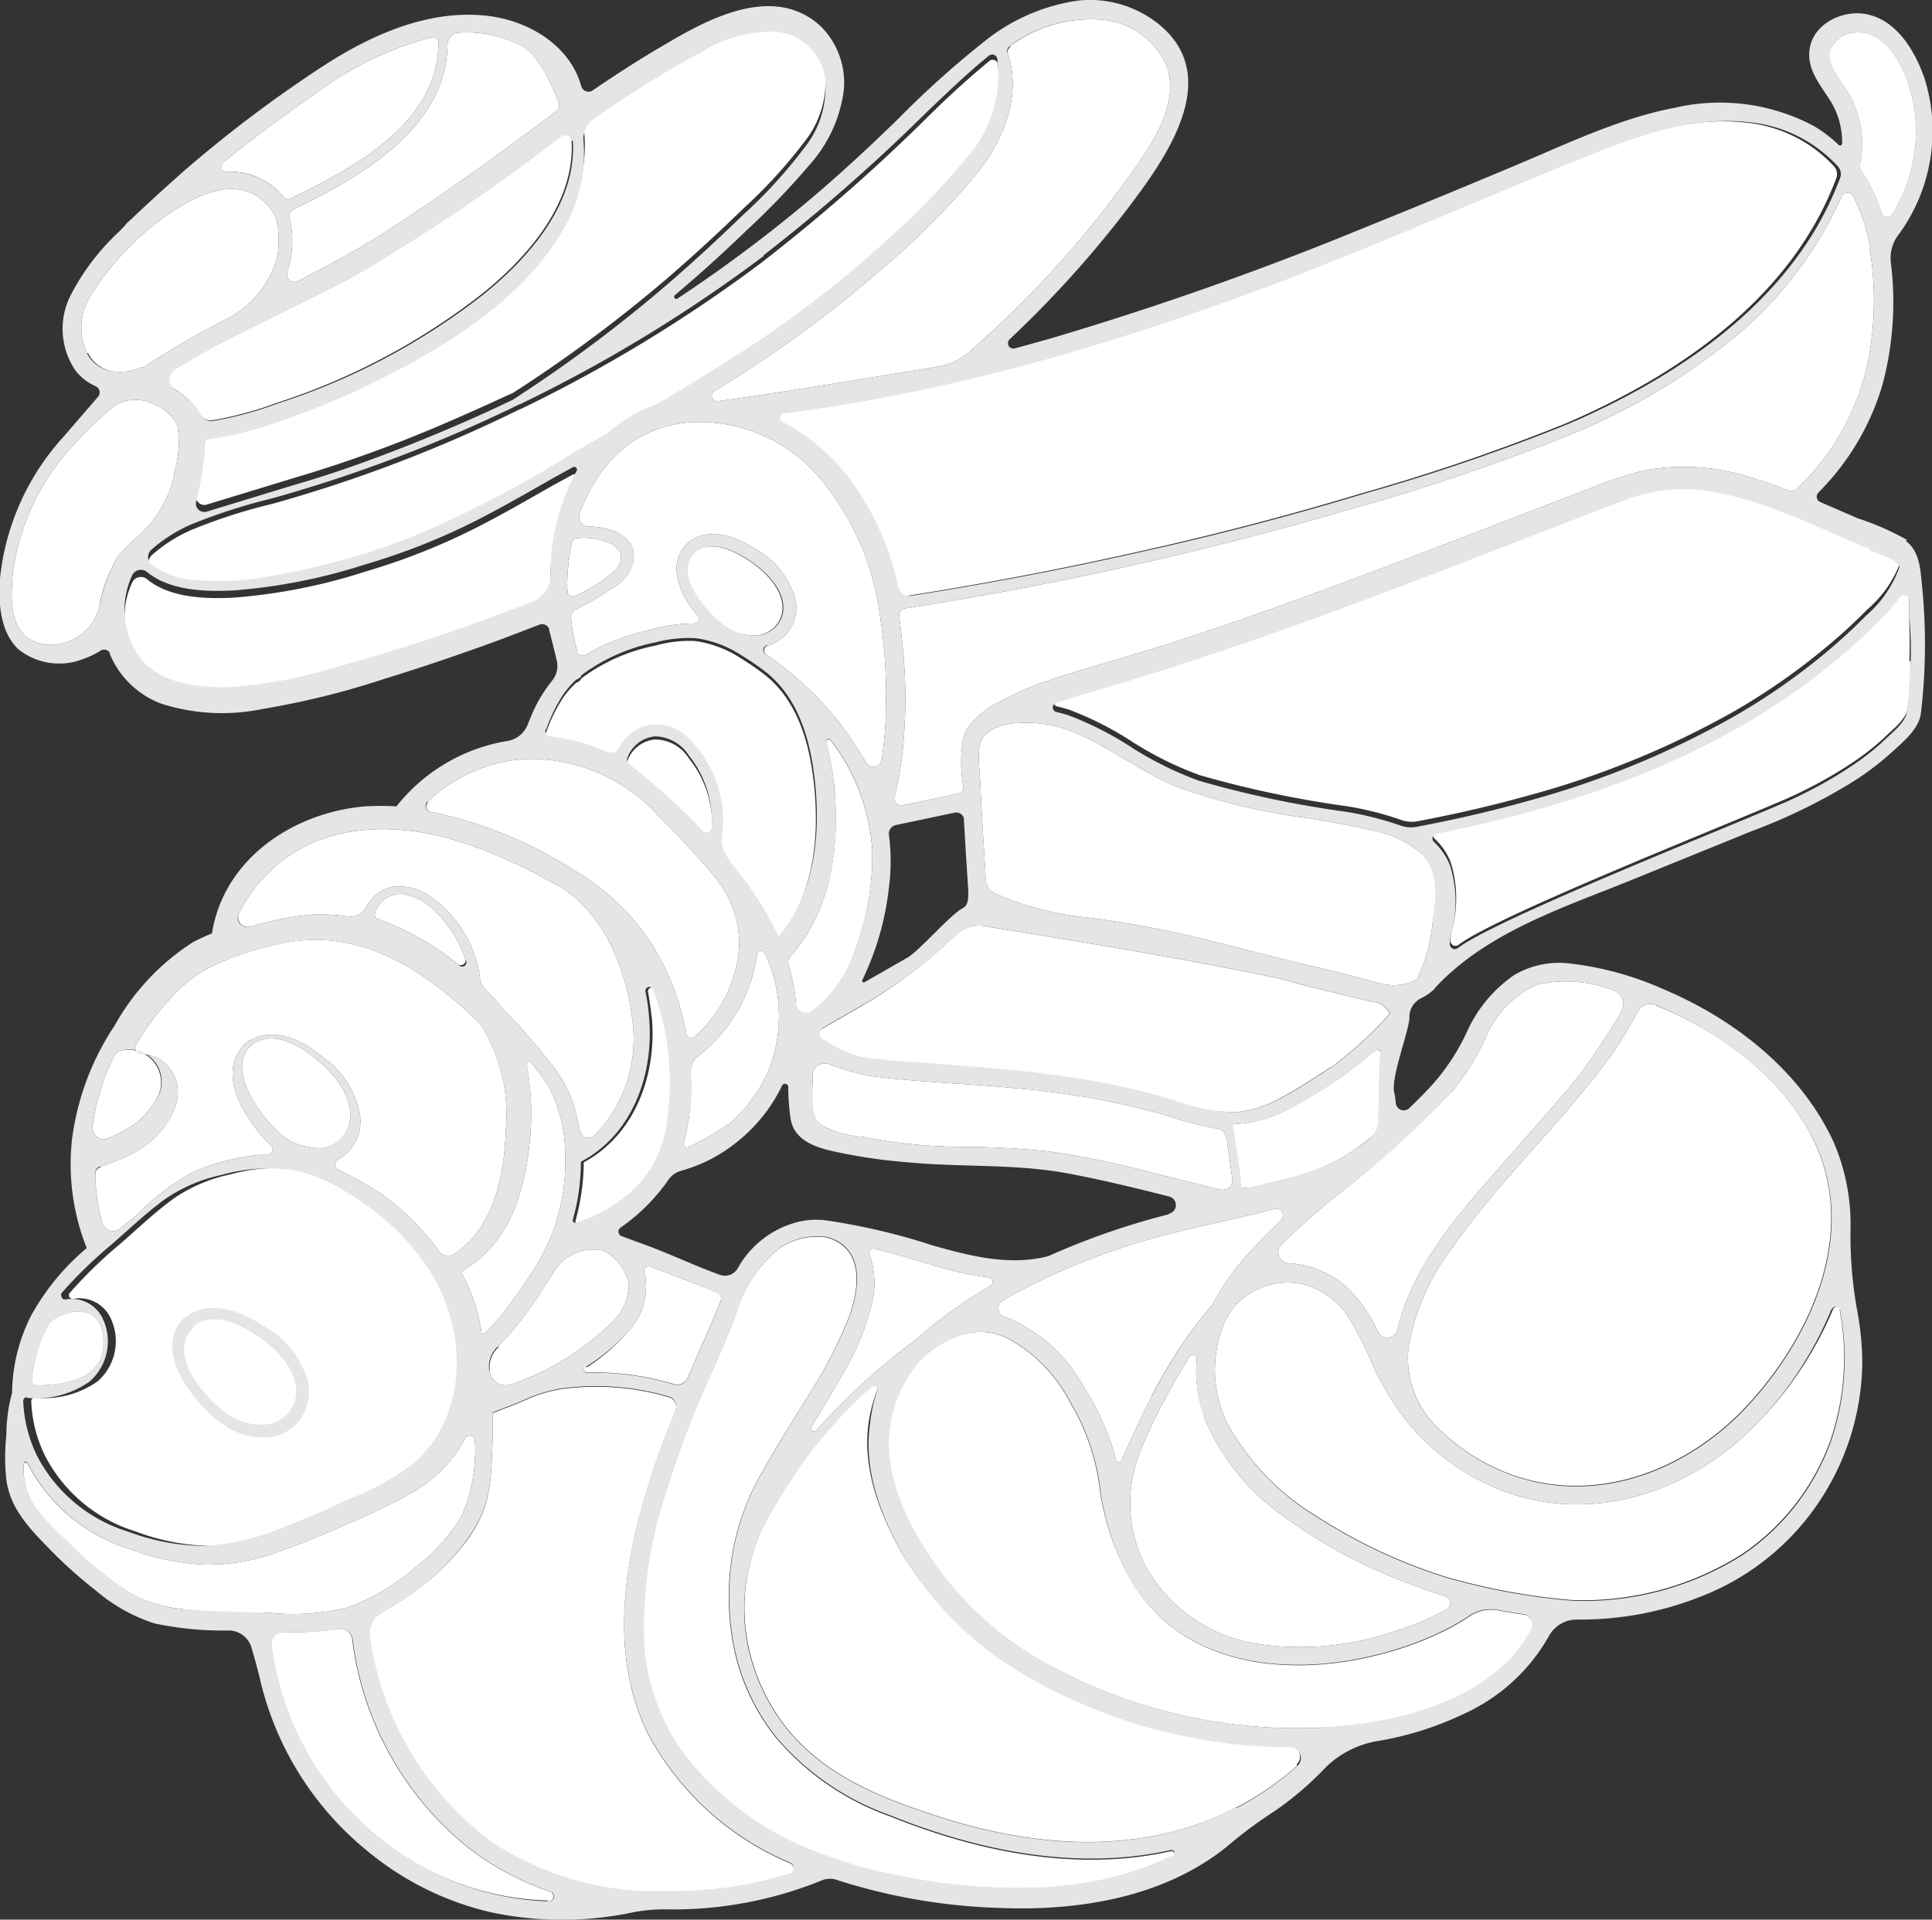 <?xml version="1.0" encoding="UTF-8"?> <svg xmlns="http://www.w3.org/2000/svg" viewBox="0 0 118.04 117.31"><rect x="0" y="0" width="118.04" height="117.31" fill="#333333" stroke="none"/> <defs> <style>.cls-1{fill:#fff;}.cls-2{fill:#e5e5e5;}</style> </defs> <title>Колбасы</title> <g id="Слой_2" data-name="Слой 2"> <g id="Слой_1-2" data-name="Слой 1"> <g id="Слой_1-2-2" data-name="Слой 1-2"> <path class="cls-1" d="M114.29,33.24c.65.27,1.49.44,1.86,1a7,7,0,0,1-2.06,3,33,33,0,0,1-2.47,2.27A40.08,40.08,0,0,1,106,43.44a54.51,54.51,0,0,1-12.79,5.22c-2.19.61-4.4,1.11-6.62,1.53a1.89,1.89,0,0,1-1-.09,19.57,19.57,0,0,0-3.29-.83,64.28,64.28,0,0,1-9-1.9,21,21,0,0,1-4.06-2,19.83,19.83,0,0,0-3.92-2c-.22-.07-.47-.14-.73-.2a.29.29,0,0,1-.21-.35.32.32,0,0,1,.21-.21c.67-.22,1.36-.42,2-.62,1.87-.54,3.72-1.11,5.57-1.71,7.43-2.4,14.71-5.25,22-8.07,1.82-.7,3.63-1.42,5.46-2.09a9.87,9.87,0,0,1,4.94-.43c3.45.53,6.61,2.18,9.8,3.5"></path> <path class="cls-2" d="M111.84,3A1.75,1.75,0,0,1,113.35,2c1.68-.18,2.76,1.69,3.22,3.05a9.35,9.35,0,0,1,.32,4.72,9.53,9.53,0,0,1-1.26,3.3.36.36,0,0,1-.5.13.39.39,0,0,1-.17-.21,11,11,0,0,0-1.25-2.59.42.42,0,0,1-.06-.31V10a6,6,0,0,0-1-4.75c-.42-.61-1.1-1.4-.87-2.2"></path> <path class="cls-1" d="M112.52,12a.39.39,0,0,1,.52-.19.35.35,0,0,1,.19.19h0a11.45,11.45,0,0,1,1,2.9.66.66,0,0,0,0,.28,19.51,19.51,0,0,1,0,6.38,14.81,14.81,0,0,1-4.48,8.34.4.4,0,0,1-.42.09c-.75-.29-1.52-.56-2.3-.79a13.35,13.35,0,0,0-6.52-.46,24.71,24.71,0,0,0-3.44,1.13l-3.64,1.4c-4.9,1.89-9.79,3.8-14.73,5.57q-3.63,1.32-7.36,2.52c-2.39.77-4.83,1.4-7.21,2.2A19.09,19.09,0,0,0,61,42.93a5,5,0,0,0-1.85,1.52l-.06.09h0l-.07.12-.05.12c0,.1-.08.2-.11.3a8.4,8.4,0,0,0,0,3,.37.37,0,0,1-.31.41c-1.13.25-2.27.49-3.41.72a.39.39,0,0,1-.46-.3.49.49,0,0,1,0-.17v-.15a20.7,20.7,0,0,0,.49-2.92,31,31,0,0,0,0-5.94q-.09-1-.24-2.1a.39.39,0,0,1,.31-.44h0a214.73,214.73,0,0,0,27-6,128.72,128.72,0,0,0,13-4.35,39.4,39.4,0,0,0,10.69-6.2A23.75,23.75,0,0,0,112.52,12"></path> <path class="cls-1" d="M73.58,86.63a13.82,13.82,0,0,0,4.8,6,31.11,31.11,0,0,0,7.68,4.13c.74.28,1.49.55,2.25.79a.45.45,0,0,1,.28.56.48.48,0,0,1-.2.24h0a16.76,16.76,0,0,1-3.09,1.31,17.91,17.91,0,0,1-8.34.82,9.45,9.45,0,0,1-7.09-5l-.14-.32a8.41,8.41,0,0,1-.1-6.37,33.72,33.72,0,0,1,1.54-3.28c.47-.9,1-1.78,1.53-2.63A.24.24,0,0,1,73,82.8a.26.26,0,0,1,.12.24h0a8,8,0,0,0,.48,3.57"></path> <path class="cls-1" d="M70.37,85.33c-.58,1.13-1.46,3-1.85,3.92a.17.17,0,0,1-.22.1.13.13,0,0,1-.1-.1,15.58,15.58,0,0,0-2-4.53,9.58,9.58,0,0,0-4.64-4.18l-.18-.06a.56.56,0,0,1-.36-.71.55.55,0,0,1,.23-.29c.45-.26.92-.52,1.38-.76a41.94,41.94,0,0,1,8.56-3.25c2.22-.58,4.46-1,6.69-1.6a.42.42,0,0,1,.38.71c-.64.61-1.27,1.23-1.86,1.89a15.06,15.06,0,0,0-2.29,3.2,29.3,29.3,0,0,0-3.78,5.71"></path> <path class="cls-1" d="M53.12,76.66a.26.26,0,0,1,.15-.35.32.32,0,0,1,.17,0c1.29.32,2.56.71,3.83,1.08a19.86,19.86,0,0,0,3.15.68.27.27,0,0,1,.11.5,31.14,31.14,0,0,0-3.19,2.14c-.26.2-.52.41-.76.62a16.22,16.22,0,0,1-1.38,1.1,42.1,42.1,0,0,0-5.34,5,.19.19,0,0,1-.3-.22c.66-1.07,1.31-2.13,1.91-3.22a15.09,15.09,0,0,0,1.88-4.7,5.23,5.23,0,0,0-.23-2.63"></path> <path class="cls-1" d="M32.2,65.08a.15.15,0,0,1,.08-.2.15.15,0,0,1,.19.07c.35.44.69.89,1,1.36a8.78,8.78,0,0,1,1.06,4.16,12.1,12.1,0,0,1-1.78,6.89c-.53.86-1.12,1.7-1.72,2.51a12.46,12.46,0,0,1-1.39,1.6.16.16,0,0,1-.22,0,.11.11,0,0,1,0-.08,10.94,10.94,0,0,0-.9-2.95c-.09-.2-.19-.39-.29-.59a.14.14,0,0,1,0-.19h0c3.06-1.7,4-5.34,4.2-8.7a16.64,16.64,0,0,0-.24-3.86"></path> <path class="cls-1" d="M30.43,82.28a20.31,20.31,0,0,0,2.81-3.64c.19-.27.42-.65.65-1a2.78,2.78,0,0,1,3-1.2,3,3,0,0,1,1.53,2,3.22,3.22,0,0,1-1,2.34,16.26,16.26,0,0,1-6.12,3.8A1,1,0,0,1,30,84.06a.83.83,0,0,1-.07-.27h0a1.64,1.64,0,0,1,.54-1.47"></path> <path class="cls-1" d="M39.81,62.12q-.08-.73-.21-1.47a.23.23,0,0,1,.16-.29.24.24,0,0,1,.29.16,17.15,17.15,0,0,1,.62,2,16.43,16.43,0,0,1,.21,6.25,7,7,0,0,1-1.71,3.66,9.12,9.12,0,0,1-3.8,2.32.14.14,0,0,1-.2-.07.11.11,0,0,1,0-.11,13.72,13.72,0,0,0,.43-2.3,11.07,11.07,0,0,0,.06-1.15.11.11,0,0,1,.08-.13c3.13-1.73,4.41-5.45,4.08-8.87"></path> <path class="cls-1" d="M35.85,83.56a11.44,11.44,0,0,0,2.52-2.19,4,4,0,0,0,1-3.66.26.26,0,0,1,.18-.32.29.29,0,0,1,.16,0c.88.33,1.75.68,2.63,1l1.45.59a.41.41,0,0,1,.24.53h0c-.34.8-.65,1.6-1,2.36s-.66,1.54-1,2.31a.71.71,0,0,1-.87.4,17,17,0,0,0-5.26-.71.19.19,0,0,1-.22-.16.2.2,0,0,1,.11-.2"></path> <path class="cls-1" d="M42.21,65.48a1.05,1.05,0,0,1,.41-.91,9.56,9.56,0,0,0,3.64-6.28.24.24,0,0,1,.27-.2.27.27,0,0,1,.18.13A8.92,8.92,0,0,1,47,65.29a8.79,8.79,0,0,1-2.41,3.36,19.23,19.23,0,0,1-2.53,1.45.21.21,0,0,1-.28-.1.2.2,0,0,1,0-.15,13.68,13.68,0,0,0,.41-4.37"></path> <path class="cls-1" d="M47,39.43a2.43,2.43,0,0,0,1.61-2.73,5,5,0,0,0-2.44-3.14c-1.16-.75-2.83-1.4-4.06-.45h0a.08.08,0,0,0-.07.06c-1.27,1.18-.6,2.93.3,4.1.09.11.17.22.26.32a.32.32,0,0,1,0,.44.33.33,0,0,1-.21.07h0a10.24,10.24,0,0,0-2.76.41,15.65,15.65,0,0,0-2.32.74,10.21,10.21,0,0,0-1.51.77.39.39,0,0,1-.53-.13l0-.08a13.57,13.57,0,0,1-.38-2,.53.53,0,0,1,.31-.57A19.22,19.22,0,0,0,37.31,36a2.61,2.61,0,0,0,1.41-1.82c.12-1.46-1.44-2-2.79-2a.57.57,0,0,1-.53-.61.35.35,0,0,1,0-.14c1.07-3,3.26-5.32,6.72-5.62a9.66,9.66,0,0,1,8,3.44,16.39,16.39,0,0,1,3.66,8.49,31.29,31.29,0,0,1,.34,5.72c0,1-.11,1.93-.23,2.88h0a.52.52,0,0,1-1,.2c-.49-.78-1.13-1.76-1.65-2.43a19.74,19.74,0,0,0-3.84-3.69l-.15-.11h0c-.14-.11-.29-.21-.44-.31a.32.32,0,0,1-.06-.45.36.36,0,0,1,.14-.1"></path> <path class="cls-1" d="M46.06,38.84a3.17,3.17,0,0,1-2.23-.94c-1-.89-2.71-2.91-1.37-4.18,1-.73,2.37-.08,3.3.54s2.33,1.89,2,3.31a1.75,1.75,0,0,1-1.7,1.27"></path> <path class="cls-1" d="M34.65,36.09a13.65,13.65,0,0,1,.29-2.92.35.35,0,0,1,.31-.28,4,4,0,0,1,1.8.22,1.38,1.38,0,0,1,.86.67,1.13,1.13,0,0,1-.41,1.15,9.31,9.31,0,0,1-2.35,1.48.35.35,0,0,1-.47-.17.37.37,0,0,1,0-.15"></path> <path class="cls-1" d="M50.94,47.83a17.16,17.16,0,0,0-.45-2.46.15.15,0,0,1,.27-.12,12.39,12.39,0,0,1,2.53,6.63,16.65,16.65,0,0,1-1.06,6.25,7.66,7.66,0,0,1-2.6,3.66.62.62,0,0,1-.87-.11.53.53,0,0,1-.13-.34A10.71,10.71,0,0,0,48.19,59h0a.6.6,0,0,1,.13-.6c2.54-2.84,3-6.88,2.63-10.56"></path> <path class="cls-1" d="M49.65,66.6v-.91A.69.69,0,0,1,50.3,65a.75.75,0,0,1,.26,0,14.74,14.74,0,0,0,2.59.75c2.93.39,5.9.46,8.85.75a48.75,48.75,0,0,1,8.91,1.56,25.76,25.76,0,0,0,3.45.91.67.67,0,0,1,.57.55h0c.08.42.25,1.69.36,2.54a.56.56,0,0,1-.48.64.6.6,0,0,1-.23,0c-1.53-.36-3.06-.76-4.59-1.14a54.92,54.92,0,0,0-5.84-1.19,52.59,52.59,0,0,0-5.75-.29,33.07,33.07,0,0,1-5.78-.62,5.86,5.86,0,0,1-2.51-.75c-.65-.53-.44-1.76-.49-2.51"></path> <path class="cls-1" d="M76.65,72.6h-.71a.14.14,0,0,1-.17-.12h0a14.73,14.73,0,0,0-.22-1.86c-.08-.62-.18-1.17-.27-1.76h0a.15.15,0,0,1,.13-.17h0A7.9,7.9,0,0,0,78.27,68a32.15,32.15,0,0,0,3.62-2.14c.4-.25,1.45-1.1,2.11-1.64a.23.23,0,0,1,.32,0,.24.24,0,0,1,.05.2c-.07.33-.13,2.93-.13,4.1a1.21,1.21,0,0,1-.44.94h0a11.79,11.79,0,0,1-4.74,2.47c-1.41.35-2.86.71-2.86.69"></path> <path class="cls-1" d="M81.3,65.23c-.94.59-1.85,1.22-2.83,1.74a7,7,0,0,1-3,1,11.22,11.22,0,0,1-3.85-.71c-4.93-1.51-10-1.88-15.16-2.26a40.13,40.13,0,0,1-4-.39,8.9,8.9,0,0,1-2.22-1.06.41.41,0,0,1-.15-.55.5.5,0,0,1,.15-.14l2.24-1.29A30.11,30.11,0,0,0,58.53,57a2.17,2.17,0,0,1,1.91-.35c4.24.68,8.48,1.38,12.71,2.16,1.69.32,3.38.64,5.06,1,2.24.6,1.59.44,3.43.88.84.2,1.71.45,2.58.59a1.59,1.59,0,0,1,.7.66h0a23.87,23.87,0,0,1-3.6,3.29"></path> <path class="cls-1" d="M79.42,16.68c6.08-2.35,12-5,18.1-7.42,2.89-1.15,6-2.13,9.1-1.77a8.44,8.44,0,0,1,5.44,2.68.71.71,0,0,1,.14.7c-2.73,7.3-9.57,12-16.52,15a122.77,122.77,0,0,1-12.5,4.28q-6.62,2-13.35,3.5-7.15,1.62-14.4,2.76a.7.7,0,0,1-.78-.53,17.14,17.14,0,0,0-2.81-6.41,12.61,12.61,0,0,0-4.24-3.68.27.27,0,0,1-.13-.37.27.27,0,0,1,.22-.16c10.93-1.37,21.49-4.59,31.78-8.56"></path> <path class="cls-1" d="M61.68,2.83A8.36,8.36,0,0,1,67.25,1.2a4.75,4.75,0,0,1,4,2.75c.81,2.13-.56,4.36-1.73,6.08a62.62,62.62,0,0,1-8.67,10c-.43.4-1.09,1-1.62,1.46a3.88,3.88,0,0,1-1.89.91c-2.92.48-10.92,1.8-13.47,2.11a.33.33,0,0,1-.22-.61A74.93,74.93,0,0,0,54,16.33a45.8,45.8,0,0,0,5.79-5.86c1.56-2,2.62-4.66,1.79-7.19a.32.32,0,0,1,.13-.38"></path> <path class="cls-1" d="M46.69,15.92A111.13,111.13,0,0,0,56.63,7.2C57.83,6,59.1,4.84,60.42,3.75a.32.32,0,0,1,.46,0,.28.28,0,0,1,.08.15A7.58,7.58,0,0,1,59.06,10a44.82,44.82,0,0,1-4.84,5,66.77,66.77,0,0,1-9.36,7.15c-1.58,1-3.19,2-4.8,2.93a8.77,8.77,0,0,0-2.93,1.73L35.06,28a66.28,66.28,0,0,1-10,5.19,44.31,44.31,0,0,1-8.38,2.32,17.26,17.26,0,0,1-4.42.29,5.14,5.14,0,0,1-3-1,.6.6,0,0,1,0-.86l0,0a9.17,9.17,0,0,1,2.42-1.55,33.49,33.49,0,0,1,5-1.61c2.17-.61,4.32-1.3,6.43-2.07A88,88,0,0,0,31.78,25a.47.47,0,0,0,.15-.06h0a88.85,88.85,0,0,0,14.74-9"></path> <path class="cls-1" d="M35.65,8.2a1.45,1.45,0,0,1,.63-1.33c.71-.5,1.43-1,2.16-1.46,1.43-.93,2.9-1.82,4.41-2.62A8,8,0,0,1,47.4,1.54a3.31,3.31,0,0,1,3,2.78,5.88,5.88,0,0,1-1.24,4.33,30.36,30.36,0,0,1-3.75,4.1q-2.19,2.13-4.47,4.11A86.57,86.57,0,0,1,31.36,24h0c-2.18,1-4.39,2-6.65,2.89s-4.52,1.66-6.82,2.34l-5.24,1.6a.52.52,0,0,1-.66-.33.55.55,0,0,1,0-.31,16.85,16.85,0,0,0,.4-2,9.32,9.32,0,0,0,.14-1.75,18.36,18.36,0,0,0,3.78-.88,46.17,46.17,0,0,0,6-2.37c4.49-2.16,9.54-5.14,12.13-9.65a9,9,0,0,0,1.26-5.4"></path> <path class="cls-1" d="M34.92,8.56c.23,3.75-2.53,7-5.37,9.32a40.73,40.73,0,0,1-12.67,6.75,21.64,21.64,0,0,1-3.94,1.06.74.74,0,0,1-.73-.39l-.06-.1a4,4,0,0,0-1.49-1.41.71.71,0,0,1-.25-1,.75.75,0,0,1,.25-.25c3.5-2.16,7.39-3.76,11-5.72a125.13,125.13,0,0,0,12.7-8.59.4.4,0,0,1,.55.11.44.44,0,0,1,.07.19"></path> <path class="cls-1" d="M28,2a7.23,7.23,0,0,1,4,.87c1,.62,1.84,2.59,2.13,3.38a.48.48,0,0,1-.16.56c-1.42,1.1-8.21,6.13-12.07,8.37-1.2.7-2.44,1.34-3.69,2a.48.48,0,0,1-.65-.23.5.5,0,0,1,0-.36h0a6,6,0,0,0,.14-3.22v-.08a.46.46,0,0,1,.25-.51c4.18-2,9.29-5,9.39-10A.75.75,0,0,1,28,2"></path> <path class="cls-1" d="M13.66,9.91C15.51,8.4,17.43,7,19.39,5.63a20.41,20.41,0,0,1,7-3.35.34.34,0,0,1,.4.26s0,0,0,.07c0,4.84-5.06,7.62-9.06,9.53a.32.32,0,0,1-.41-.1,4.15,4.15,0,0,0-3.45-1.54h0a.33.33,0,0,1-.23-.59"></path> <path class="cls-1" d="M5.32,21.6A3.67,3.67,0,0,1,5.58,18a17,17,0,0,1,3-3.55l.25-.24c1.77-1.49,5-3.8,7.18-2a2.92,2.92,0,0,1,.62.69,1.62,1.62,0,0,1,.25.51,5.48,5.48,0,0,1,.06,2.28,6,6,0,0,1-3.52,4,.48.48,0,0,0-.16.12,44.36,44.36,0,0,0-4.47,2.63H8.66a3.32,3.32,0,0,1-1.89.24,2.11,2.11,0,0,1-1.4-1.12"></path> <path class="cls-1" d="M6.11,36.94a3.11,3.11,0,0,1-2.52,2.43A2.69,2.69,0,0,1,2,39.16c-1.44-.68-1.34-2.67-1.23-4A14.17,14.17,0,0,1,4.39,27.3,22,22,0,0,1,7,24.79a2.46,2.46,0,0,1,2.38-.1A2.72,2.72,0,0,1,10.84,26a6.25,6.25,0,0,1-.19,2.85V29a7,7,0,0,1-2.38,3.92,8.59,8.59,0,0,0-1,1,8.35,8.35,0,0,0-1.17,3"></path> <path class="cls-1" d="M33.65,34.6v1a1.8,1.8,0,0,1-1.16,1.64,119.7,119.7,0,0,1-12,4,28.13,28.13,0,0,1-6.76,1.2c-1.85,0-4-.28-5.19-1.83a5,5,0,0,1-.47-5h0a.59.59,0,0,1,.78-.3.42.42,0,0,1,.14.09c1.39,1.15,3.6,1.21,5.3,1.12a34.58,34.58,0,0,0,8-1.58,40.07,40.07,0,0,0,6.55-2.56c1.69-.85,3.34-1.8,5-2.75L35,29a.17.17,0,0,1,.23.07.15.15,0,0,1,0,.16h0a13.17,13.17,0,0,0-1.6,5.85"></path> <path class="cls-1" d="M33.35,44.8a10.15,10.15,0,0,1,1-2.08,5.42,5.42,0,0,1,.86-1,.51.51,0,0,0,.32-.27,11.14,11.14,0,0,1,4.53-2,7.61,7.61,0,0,1,2.38-.28,6.73,6.73,0,0,1,2.73,1c.5.31,1,.64,1.47,1h0c2.09,1.59,2.82,4.25,3.09,6.74.35,3.27,0,6.9-2.23,9.47a19.12,19.12,0,0,0-2.52-4c-.09-.13-.19-.25-.29-.37h0c-.11-.14-.25-.36-.38-.57a1.73,1.73,0,0,1-.24-1.31,6.94,6.94,0,0,0-2.06-5.85,2.75,2.75,0,0,0-2.67-.74,2.7,2.7,0,0,0-1.56,1.29.61.61,0,0,1-.78.28,11,11,0,0,0-3.43-.87h0a.31.31,0,0,1-.29-.33.29.29,0,0,1,0-.1"></path> <path class="cls-1" d="M43.45,50.8a.31.31,0,0,1-.35.26.27.27,0,0,1-.19-.1l-.63-.67q-1.85-1.8-3.86-3.41a.33.33,0,0,1-.1-.35A2,2,0,0,1,40,45.19a2.47,2.47,0,0,1,2.1,1.17A6.44,6.44,0,0,1,43.5,50.8"></path> <path class="cls-1" d="M26.11,49a9.57,9.57,0,0,1,6-2.62,10.58,10.58,0,0,1,8.11,3.46,50.63,50.63,0,0,1,3.66,4,.59.59,0,0,0,.1.17,6.15,6.15,0,0,1,.87,5.55,7.93,7.93,0,0,1-2.39,3.77.31.31,0,0,1-.53-.18,15.62,15.62,0,0,0-2.25-5.68,14.5,14.5,0,0,0-4.62-4.3,26,26,0,0,0-8.75-3.56.33.33,0,0,1-.27-.38.4.4,0,0,1,.1-.18"></path> <path class="cls-1" d="M14.57,55.87a9.12,9.12,0,0,1,7-5.06c4.11-.64,8.21,1,11.75,2.89l1,.55h0c2.64,1.66,4,5.15,4.32,8.12a8.45,8.45,0,0,1-2.29,7,.55.55,0,0,1-.78,0,.53.53,0,0,1-.15-.31,13.81,13.81,0,0,0-.49-1.89,8.31,8.31,0,0,0-1.46-2.4A33.85,33.85,0,0,0,31.06,62l-.38-.38a8.25,8.25,0,0,0-1-1.13,1.06,1.06,0,0,1-.36-.76A7.15,7.15,0,0,0,26.57,55a3.36,3.36,0,0,0-2.5-.82,2.33,2.33,0,0,0-1.71,1.28A1.11,1.11,0,0,1,21.2,56a10.62,10.62,0,0,0-2.18-.1,17.44,17.44,0,0,0-3.66.72h-.09a.55.55,0,0,1-.69-.39.5.5,0,0,1,0-.36"></path> <path class="cls-1" d="M28,58.94a16.88,16.88,0,0,0-4.92-2.78.26.26,0,0,1-.18-.32v0a1.63,1.63,0,0,1,1.68-1.21,3.38,3.38,0,0,1,1.94,1,7.17,7.17,0,0,1,1.92,3,.27.27,0,0,1-.19.33.28.28,0,0,1-.24,0"></path> <path class="cls-1" d="M5.66,68.76a14.26,14.26,0,0,1,1.28-4.18.77.77,0,0,1,.34-.35,2,2,0,0,1,2.16,3.12A4.82,4.82,0,0,1,7.74,69a7.54,7.54,0,0,1-1.32.62H6.29a.73.73,0,0,1-.64-.81v0"></path> <path class="cls-1" d="M6.18,71.29c.29-.09.57-.22.78-.3a7.76,7.76,0,0,0,1.71-.84,5,5,0,0,0,2.08-2.67,2.37,2.37,0,0,0-.9-2.68,2.21,2.21,0,0,0-1.22-.39A.38.38,0,0,1,8.27,64a.41.41,0,0,1,.05-.18,15.93,15.93,0,0,1,3-3.7,8.62,8.62,0,0,1,2.33-1.39.79.79,0,0,0,.3-.12,22.06,22.06,0,0,1,3.47-1c4.48-.84,8.17,1.47,11.31,4.37l.61.58A10.38,10.38,0,0,1,30.91,69c-.09,2.73-.71,6-3.1,7.6a.69.69,0,0,1-1-.16h0A16,16,0,0,0,23.36,73a24.46,24.46,0,0,0-2.73-1.54.34.34,0,0,1-.14-.45.32.32,0,0,1,.14-.14A2.68,2.68,0,0,0,22,68.17a5.53,5.53,0,0,0-2.32-3.6c-1.19-1-2.91-1.84-4.38-1h-.08l-.06.06c-1.49,1.19-1,3.17-.05,4.57A8.62,8.62,0,0,0,16.56,70a.34.34,0,0,1,0,.48.32.32,0,0,1-.2.1h-.59a13.84,13.84,0,0,0-4,1.06,14.52,14.52,0,0,0-3.39,2.59l-1,.81a.67.67,0,0,1-1-.08.6.6,0,0,1-.14-.26,11.27,11.27,0,0,1-.41-3,.35.35,0,0,1,.26-.34"></path> <path class="cls-1" d="M19.25,70.13A3.45,3.45,0,0,1,16.82,69c-1.11-1.1-3.11-3.9-1.32-5.24,1.31-.82,2.93.2,3.94,1.06s2.35,2.39,1.86,4a2,2,0,0,1-2,1.35"></path> <path class="cls-2" d="M2.47,82A8.33,8.33,0,0,1,3,80.89a.19.19,0,0,1,.07-.11,3,3,0,0,1,1.14-.55,2.09,2.09,0,0,1,1.35.08,1.83,1.83,0,0,1,.75,1.54c.17,2.41-2.24,2.8-4.13,2.8a.24.24,0,0,1-.24-.24v0A9.52,9.52,0,0,1,2.47,82"></path> <path class="cls-1" d="M2.14,85.41a5.63,5.63,0,0,0,3.83-1,3.27,3.27,0,0,0,.82-3.79,2.11,2.11,0,0,0-2.32-1.25.23.23,0,0,1-.26-.2A.2.2,0,0,1,4.27,79a27.91,27.91,0,0,1,3.09-3c1.07-.93,2.12-1.94,3.27-2.77a9.5,9.5,0,0,1,3.43-1.46,10.61,10.61,0,0,1,4.38-.28A10.11,10.11,0,0,1,21.88,73a15,15,0,0,1,4.89,4.7c2.27,3.61,2.38,8.86-1.1,11.8a17.67,17.67,0,0,1-4.08,2.2c-1.17.56-2.36,1.07-3.57,1.54a14.78,14.78,0,0,1-5.1,1.23,13.54,13.54,0,0,1-4.63-.88A9.33,9.33,0,0,1,2.77,89a8.2,8.2,0,0,1-.86-3.36.23.23,0,0,1,.22-.24h0"></path> <path class="cls-1" d="M11.11,98.32A7.59,7.59,0,0,1,7.41,97a22.64,22.64,0,0,1-3.15-2.63c-1-1-2.25-2-2.68-3.44a4.59,4.59,0,0,1-.12-1.48.12.12,0,0,1,.15-.08.13.13,0,0,1,.08.08A10.55,10.55,0,0,0,8,94.69a15.15,15.15,0,0,0,4.47.92,12.15,12.15,0,0,0,4.5-.77c1.48-.51,2.93-1.12,4.36-1.76a36.67,36.67,0,0,0,4.08-2,8.35,8.35,0,0,0,3-3.16.32.32,0,0,1,.42-.16.34.34,0,0,1,.19.32h0a10,10,0,0,1-.81,4.54,10.79,10.79,0,0,1-2.8,3.14,13.44,13.44,0,0,1-4.13,2.46,13.74,13.74,0,0,1-4.82.34c-1.76,0-3.54,0-5.29-.22"></path> <path class="cls-1" d="M33.46,116.14a17.14,17.14,0,0,1-9.09-2.92,18.16,18.16,0,0,1-7.1-9.53,19,19,0,0,1-.69-3.16.72.72,0,0,1,.62-.8h.1a19.11,19.11,0,0,0,3.38-.18.71.71,0,0,1,.83.58v0A19.42,19.42,0,0,0,28.71,113a17,17,0,0,0,4.86,2.58.32.32,0,0,1,.24.37.3.3,0,0,1-.35.24"></path> <path class="cls-1" d="M48.26,114.51a23.65,23.65,0,0,1-6.56,1.09H39.44a18.41,18.41,0,0,1-9.3-2.92A18.88,18.88,0,0,1,22.57,100a1.44,1.44,0,0,1,.7-1.42c.64-.38,1.51-.91,2-1.27a15.22,15.22,0,0,0,3.29-3.22,7.43,7.43,0,0,0,1.16-2.32,12.68,12.68,0,0,0,.33-2.68c.05-.91.07-1.82.05-2.73l.73-.29c.48-.19,1-.38,1.45-.59a8.19,8.19,0,0,1,2.24-.62,15.72,15.72,0,0,1,6.36.53.62.62,0,0,1,.41.76s0,0,0,.06c-.35.83-.68,1.67-1,2.53-1.91,5.38-3.34,11.73-.75,17.13a17.55,17.55,0,0,0,8.74,8h0a.36.36,0,0,1,.18.48.32.32,0,0,1-.18.18"></path> <path class="cls-1" d="M71.69,113.44a19.44,19.44,0,0,1-7.17,1.88,36,36,0,0,1-9.83-.72,24.79,24.79,0,0,1-4.07-1.13,18.49,18.49,0,0,1-9-6.46,13,13,0,0,1-2.27-6.27,25.6,25.6,0,0,1,1.28-9.39,58.7,58.7,0,0,1,2.91-7.63c.5-1.12,1-2.26,1.42-3.4a8.1,8.1,0,0,1,2.62-4,4,4,0,0,1,2.72-.72h.07a2.41,2.41,0,0,1,1.11.51c1.23,1,.89,2.91.44,4.24a26.78,26.78,0,0,1-2.42,4.74c-.94,1.56-1.93,3.08-2.82,4.67a15,15,0,0,0-1.9,5,15.72,15.72,0,0,0,0,5.64,12.89,12.89,0,0,0,2.65,5.82,16.18,16.18,0,0,0,6.9,4.76c5.41,2.19,11.45,3.44,17.24,2.14h0a.17.17,0,0,1,.18.16.15.15,0,0,1-.07.15"></path> <path class="cls-1" d="M79.28,107.88a18.21,18.21,0,0,1-3.7,2.56.37.37,0,0,0-.19.09,18.24,18.24,0,0,1-2.13.92c-5.42,1.91-11.31,1.15-16.63-.68-3-1-5.89-2.24-8.05-4.57a12,12,0,0,1-2.93-6v0A11.32,11.32,0,0,1,47,92.61,37.27,37.27,0,0,1,49,89.41a29.69,29.69,0,0,1,4.22-4.67.27.27,0,0,1,.37,0,.26.26,0,0,1,0,.24,8.8,8.8,0,0,0-.51,1.89c-.42,2.81.64,5.59,2,8a20.78,20.78,0,0,0,6.14,6.55,32.13,32.13,0,0,0,17.55,5.26h0a.66.66,0,0,1,.66.66.64.64,0,0,1-.23.5"></path> <path class="cls-1" d="M93.63,99.58c-2.3,4.37-8.44,5.84-13,6a31.84,31.84,0,0,1-17-4.08,20.29,20.29,0,0,1-6.35-5.67c-1.55-2.16-3-4.9-3-7.63a7.73,7.73,0,0,1,2-5.15c1.43-1.32,3.26-2.16,5.19-1.31a9.26,9.26,0,0,1,3.93,4,13.47,13.47,0,0,1,1.76,5,15.25,15.25,0,0,0,1.9,5.75c3.25,5.68,10.36,6.09,16,4.41a19.34,19.34,0,0,0,3.72-1.51c.29-.17.62-.35.93-.57a2.43,2.43,0,0,1,1.89-.4c.5.1,1,.18,1.51.25a.63.63,0,0,1,.53.71.66.66,0,0,1-.06.2"></path> <path class="cls-1" d="M112.39,80a15.75,15.75,0,0,1-.55,8,14.15,14.15,0,0,1-5.45,7,18.21,18.21,0,0,1-10.33,2.78,39.61,39.61,0,0,1-7.79-1.44,32.48,32.48,0,0,1-7.88-3.72A15,15,0,0,1,75,87a7.4,7.4,0,0,1-.11-6.35.42.42,0,0,0,.09-.14l.1-.19a2.69,2.69,0,0,1,.31-.44,4.34,4.34,0,0,1,4.34-1.37,4.77,4.77,0,0,1,2.54,1.8,19.8,19.8,0,0,1,1.55,3,17.69,17.69,0,0,0,2,3.38,13.92,13.92,0,0,0,7,4.75c5.42,1.54,11-.67,14.75-4.68A22.49,22.49,0,0,0,112,80a.25.25,0,0,1,.34-.12.25.25,0,0,1,.15.18"></path> <path class="cls-1" d="M101.13,61.42c3.8,1.56,7.43,4.14,9.41,7.74,3.14,5.71.3,12.29-3.78,16.71-3.64,3.94-9.18,6.12-14.41,4.24a12.38,12.38,0,0,1-4.59-2.94,5.87,5.87,0,0,1-1.7-4.83,13.7,13.7,0,0,1,2.61-6c2.52-3.65,5.74-6.75,8.5-10.2a26.08,26.08,0,0,0,2.89-4.3.88.88,0,0,1,1.12-.42"></path> <path class="cls-1" d="M88.65,66.8a16.08,16.08,0,0,0,2.11-3.36,6.15,6.15,0,0,1,3.11-3.26,8,8,0,0,1,4.7.34.89.89,0,0,1,.57,1.12,1.08,1.08,0,0,1-.08.19c-.76,1.29-1.59,2.54-2.47,3.75-1.44,1.8-3,3.5-4.5,5.23-2.65,3-5.77,6.4-6.7,10.43h0a.64.64,0,0,1-.76.49.61.61,0,0,1-.44-.34,8.59,8.59,0,0,0-2-2.81A5.83,5.83,0,0,0,78.8,77.2h0a.67.67,0,0,1-.7-.66.66.66,0,0,1,.21-.51c1-1,2-1.84,3-2.69a63.52,63.52,0,0,0,7.33-6.58"></path> <path class="cls-1" d="M87.55,56.11a9.77,9.77,0,0,1-1,3.75,3,3,0,0,1-2.12.26s-3-.8-4.36-1.1c-.52-.11-5-1.25-6.67-1.67a64.33,64.33,0,0,0-6.87-1.27,18.49,18.49,0,0,1-5.71-1.47,1,1,0,0,1-.59-.86c-.11-1.74-.22-3.48-.31-5.21,0-.86-.15-1.74-.11-2.59a1.73,1.73,0,0,1,.39-1.07,3.14,3.14,0,0,1,2-.69,7.34,7.34,0,0,1,2.9.37c2.45.84,4.49,2.6,6.9,3.56A39.09,39.09,0,0,0,79.92,50c1.28.21,2.57.42,3.84.73a6.74,6.74,0,0,1,3,1.34c1.16,1.06,1.07,2.59.84,4"></path> <path class="cls-1" d="M116.73,40.4a10.2,10.2,0,0,1-.07,1.47,7,7,0,0,1-.15,1.58c-.17.62-1,1.23-1.43,1.67a15.68,15.68,0,0,1-1.82,1.43,27.2,27.2,0,0,1-4.67,2.5c-4,1.72-17.3,7-19.48,8.69a.31.31,0,0,1-.43-.06.35.35,0,0,1-.06-.24,3.55,3.55,0,0,1,.1-.64,7.39,7.39,0,0,0-.08-4.09,3.89,3.89,0,0,0-1-1.47.28.28,0,0,1,0-.39.28.28,0,0,1,.17-.1C96.4,49,105,46,111.9,40.38a33.83,33.83,0,0,0,3-2.74,12.53,12.53,0,0,0,1.19-1.34.32.32,0,0,1,.44-.07.31.31,0,0,1,.12.23v1c0,1,.06,2,0,2.93"></path> <path class="cls-1" d="M111.84,3A1.75,1.75,0,0,1,113.35,2c1.68-.18,2.76,1.69,3.22,3.05a9.35,9.35,0,0,1,.32,4.72,9.53,9.53,0,0,1-1.26,3.3.36.36,0,0,1-.5.13.39.39,0,0,1-.17-.21,11,11,0,0,0-1.25-2.59.42.42,0,0,1-.06-.31V10a6,6,0,0,0-1-4.75c-.42-.61-1.1-1.4-.87-2.2"></path> <path class="cls-1" d="M2.47,82A8.33,8.33,0,0,1,3,80.89a.19.19,0,0,1,.07-.11,3,3,0,0,1,1.14-.55,2.09,2.09,0,0,1,1.35.08,1.83,1.83,0,0,1,.75,1.54c.17,2.41-2.24,2.8-4.13,2.8a.24.24,0,0,1-.24-.24v0A9.52,9.52,0,0,1,2.47,82"></path> <path class="cls-1" d="M11.84,81.1c1.26-.9,2.93,0,4,.72s2.64,2.27,2.15,3.92a2.1,2.1,0,0,1-2.08,1.38A3.72,3.72,0,0,1,13.44,86c-1.18-1-3.2-3.45-1.6-4.94"></path> <path class="cls-2" d="M16.21,87.87A2.78,2.78,0,0,0,18.87,85l0-.32A5.56,5.56,0,0,0,16.06,81c-1.32-.86-3.25-1.63-4.66-.54h-.07c-1.45,1.33-.67,3.34.35,4.66S14.3,88,16.22,87.81M11.85,81c1.26-.9,2.93,0,4,.72S18.49,84,18,85.68a2.1,2.1,0,0,1-2.08,1.38,3.7,3.7,0,0,1-2.48-1c-1.18-1-3.2-3.44-1.6-4.93Z"></path> <path class="cls-2" d="M116.52,33a16.07,16.07,0,0,0-3-1.32l-2.31-1a.36.36,0,0,1-.12-.57A15.52,15.52,0,0,0,115,23.56a19.47,19.47,0,0,0,.53-7.48,2.32,2.32,0,0,1,.43-1.69,10.72,10.72,0,0,0,1.62-9.61C117,3.11,115.88,1.21,114,.86c-1.47-.27-3.29.63-3.45,2.24-.12,1.15.63,2.05,1.21,2.95a4.79,4.79,0,0,1,.79,2.7.13.13,0,0,1-.12.14.16.16,0,0,1-.11-.05,8.1,8.1,0,0,0-1.52-1.15,12.21,12.21,0,0,0-8.45-1.11c-3.37.64-6.53,2.17-9.67,3.49s-6.23,2.6-9.36,3.86a197.41,197.41,0,0,1-18.78,6.65c-.85.25-1.69.48-2.54.71a.33.33,0,0,1-.31-.56,66,66,0,0,0,7.22-8c2.27-3,5.82-7.9,2-11.16a6.73,6.73,0,0,0-5-1.54,11.77,11.77,0,0,0-5.84,2.56A58,58,0,0,0,54.8,7.34c-1.72,1.67-3.47,3.3-5.3,4.84a87.09,87.09,0,0,1-8.1,6.06.13.13,0,0,1-.16-.21h0c1.5-1.26,2.94-2.57,4.34-3.92a46.89,46.89,0,0,0,3.85-4,8.49,8.49,0,0,0,2.11-4.48,4.87,4.87,0,0,0-1.37-4c-2.78-2.6-6.69-.6-9.39,1-1.56.9-3.07,1.87-4.56,2.89a.46.46,0,0,1-.64-.11,1,1,0,0,1-.07-.15c-.71-2.56-3.36-4.1-6-4.32C26.11.64,22.79,2.1,20,3.87a78.46,78.46,0,0,0-8.74,6.56c-1.13,1-2.23,2-3.28,3l-.17.15a.91.91,0,0,0-.18.21l-.38.39a14,14,0,0,0-3,4,4.53,4.53,0,0,0,.33,4.42,3.15,3.15,0,0,0,1.26,1,.42.42,0,0,1,.21.56.61.61,0,0,1-.07.1l-2.1,2.43A15.17,15.17,0,0,0,0,35.34c-.11,1.47,0,3.3,1.14,4.35a4,4,0,0,0,4,.56,4.64,4.64,0,0,0,1-.49.42.42,0,0,1,.57.13l0,.07A5.47,5.47,0,0,0,9.85,43a12.19,12.19,0,0,0,6.17.33,49.63,49.63,0,0,0,7.42-1.83c2.46-.76,4.88-1.58,7.28-2.47l2.22-.85a.47.47,0,0,1,.61.24.24.24,0,0,1,0,.08c.14.51.33,1.3.47,1.88a1.42,1.42,0,0,1-.29,1.22,8.78,8.78,0,0,0-1.13,1.82c-.13.29-.24.57-.36.86a1.6,1.6,0,0,1-1.23,1,10.89,10.89,0,0,0-6.79,4,15.86,15.86,0,0,0-1.95,0c-4.4.39-8.6,3.23-9.32,7.76-.39.16-.77.33-1.15.53A14.31,14.31,0,0,0,7,62.68a16.23,16.23,0,0,0-2.6,6.95,13.81,13.81,0,0,0,.9,6.64A14.53,14.53,0,0,0,1.9,80.4,10.68,10.68,0,0,0,.74,85v.11a9.71,9.71,0,0,0-.35,2.57,12.83,12.83,0,0,0,0,2.77c.27,1.83,1.46,3,2.75,4.33a28.55,28.55,0,0,0,2.73,2.43,10.37,10.37,0,0,0,3.58,2,20.25,20.25,0,0,0,4.52.43,1.45,1.45,0,0,1,1.38,1c.21.7.46,1.6.58,2.17a19.14,19.14,0,0,0,6.67,10.43A18.21,18.21,0,0,0,30,116.86a20.86,20.86,0,0,0,8.69,0,10.4,10.4,0,0,1,1.92-.18h0a24.07,24.07,0,0,0,9.6-1.77h0a1.33,1.33,0,0,1,1,0,35.86,35.86,0,0,0,9.74,1.68c4.73.21,9.84-.56,13.7-3.5.18-.14.36-.28.53-.43a28,28,0,0,1,2.72-2A19.37,19.37,0,0,0,81,108h0a5.92,5.92,0,0,1,3.14-1.6,19.59,19.59,0,0,0,5.24-1.64,11.32,11.32,0,0,0,5.26-4.79,1.94,1.94,0,0,1,1.7-1,19.81,19.81,0,0,0,7.46-1.36,15.36,15.36,0,0,0,7.71-6.41A15.57,15.57,0,0,0,113.78,83a18.61,18.61,0,0,0-.34-3.07,25.77,25.77,0,0,1-.38-4.72,12.76,12.76,0,0,0-1-5.35c-2-4.4-6.09-7.58-10.43-9.41A19.41,19.41,0,0,0,96,58.89a5.4,5.4,0,0,0-3.51.71A8.39,8.39,0,0,0,89.65,63a13,13,0,0,1-2.17,3.32c-.44.48-.9.94-1.37,1.39a.48.48,0,0,1-.69,0,.47.47,0,0,1-.14-.28,4.43,4.43,0,0,0-.11-.73c-.15-.93.84-3.5.94-4.44a.29.29,0,0,0,0-.13h0A1.28,1.28,0,0,1,86.83,61a3.35,3.35,0,0,0,.82-.57V60.4c3.16-3.43,7.84-4.92,12-6.61l7.38-3a35,35,0,0,0,6-2.91A17.39,17.39,0,0,0,115.55,46c.69-.63,1.69-1.44,1.81-2.4a35.78,35.78,0,0,0,.07-7.81c-.1-1-.14-2.1-1-2.74m-2.23.58c.65.27,1.49.44,1.86,1a7,7,0,0,1-2.06,3,33,33,0,0,1-2.47,2.27,39.27,39.27,0,0,1-5.67,3.93A54.72,54.72,0,0,1,93.16,49c-2.19.61-4.4,1.11-6.62,1.53a1.89,1.89,0,0,1-1-.09,19.57,19.57,0,0,0-3.29-.83,62.88,62.88,0,0,1-9-1.9,21.26,21.26,0,0,1-4.06-2,19.83,19.83,0,0,0-3.92-2c-.22-.07-.47-.14-.73-.2a.29.29,0,0,1-.21-.35.32.32,0,0,1,.21-.21c.67-.22,1.36-.42,2-.62,1.87-.54,3.72-1.11,5.57-1.71,7.43-2.4,14.71-5.25,22-8.07,1.82-.7,3.63-1.42,5.46-2.09a9.87,9.87,0,0,1,4.94-.43c3.43.58,6.55,2.23,9.78,3.55ZM111.84,3A1.75,1.75,0,0,1,113.35,2c1.68-.18,2.76,1.69,3.22,3.05a9.35,9.35,0,0,1,.32,4.72,9.53,9.53,0,0,1-1.26,3.3.36.36,0,0,1-.5.13.39.39,0,0,1-.17-.21,11,11,0,0,0-1.25-2.59.42.42,0,0,1-.06-.31V10a6,6,0,0,0-1-4.75C112.29,4.61,111.61,3.82,111.84,3Zm.68,9a.39.39,0,0,1,.52-.19.35.35,0,0,1,.19.19h0a11.45,11.45,0,0,1,1,2.9.66.66,0,0,0,0,.28,19.51,19.51,0,0,1,0,6.38,14.81,14.81,0,0,1-4.48,8.34.4.4,0,0,1-.42.09c-.75-.29-1.52-.56-2.3-.79a13.35,13.35,0,0,0-6.52-.46,24.71,24.71,0,0,0-3.44,1.13l-3.64,1.4c-4.9,1.89-9.79,3.8-14.73,5.57q-3.63,1.32-7.36,2.52c-2.39.77-4.83,1.4-7.21,2.2A19.09,19.09,0,0,0,61,42.93a5,5,0,0,0-1.85,1.52l-.06.09h0l-.07.12-.05.12c0,.1-.08.2-.11.3a8.4,8.4,0,0,0,0,3,.37.37,0,0,1-.31.41c-1.13.25-2.27.49-3.41.72a.39.39,0,0,1-.46-.3.49.49,0,0,1,0-.17v-.15a20.7,20.7,0,0,0,.49-2.92,31,31,0,0,0,0-5.94q-.09-1-.24-2.1a.39.39,0,0,1,.31-.44h0a214.73,214.73,0,0,0,27-6,128.72,128.72,0,0,0,13-4.35,39.4,39.4,0,0,0,10.69-6.2A23.75,23.75,0,0,0,112.52,12ZM73.58,86.63a13.82,13.82,0,0,0,4.8,6,31.11,31.11,0,0,0,7.68,4.13c.74.28,1.49.55,2.25.79a.45.45,0,0,1,.28.56.48.48,0,0,1-.2.24h0a16.76,16.76,0,0,1-3.09,1.31,17.91,17.91,0,0,1-8.34.82,9.45,9.45,0,0,1-7.09-5l-.14-.32a8.41,8.41,0,0,1-.1-6.37,33.72,33.72,0,0,1,1.54-3.28c.47-.9,1-1.78,1.53-2.63A.24.24,0,0,1,73,82.8a.26.26,0,0,1,.12.24h0A8.12,8.12,0,0,0,73.58,86.63Zm-3.21-1.3c-.58,1.13-1.46,3-1.85,3.92a.17.17,0,0,1-.22.1.13.13,0,0,1-.1-.1,15.58,15.58,0,0,0-2-4.53,9.58,9.58,0,0,0-4.64-4.18l-.18-.06a.56.56,0,0,1-.36-.71.55.55,0,0,1,.23-.29c.45-.26.92-.52,1.38-.76a41.94,41.94,0,0,1,8.56-3.25c2.22-.58,4.46-1,6.69-1.6a.42.42,0,0,1,.38.71c-.64.61-1.27,1.23-1.86,1.89a15.06,15.06,0,0,0-2.29,3.2A29.52,29.52,0,0,0,70.37,85.33ZM53.12,76.66a.26.26,0,0,1,.15-.35.32.32,0,0,1,.17,0c1.29.32,2.56.71,3.83,1.08a19.86,19.86,0,0,0,3.15.68.27.27,0,0,1,.11.5,31.14,31.14,0,0,0-3.19,2.14c-.26.2-.52.41-.76.62a16.22,16.22,0,0,1-1.38,1.1,42.1,42.1,0,0,0-5.34,5,.19.19,0,0,1-.3-.22c.66-1.07,1.31-2.13,1.91-3.22a15.09,15.09,0,0,0,1.88-4.7A5.19,5.19,0,0,0,53.12,76.66Zm18.27-2.45a44.77,44.77,0,0,0-7.33,2.55c-2.38.62-4.77,0-7.07-.65a39.13,39.13,0,0,0-6.65-1.55h0a4.75,4.75,0,0,0-1.76.16,5.85,5.85,0,0,0-3.52,2.81.9.9,0,0,1-1.06.38c-1.54-.55-3-1.26-4.56-1.83L38,75.55a.3.3,0,0,1-.2-.38.33.33,0,0,1,.13-.16,11.72,11.72,0,0,0,2.88-2.87h0a1.36,1.36,0,0,1,.8-.59l.29-.09a9.1,9.1,0,0,0,1.92-.84,10.18,10.18,0,0,0,3.1-2.82,10.78,10.78,0,0,0,.85-1.43.2.2,0,0,1,.39.08,14,14,0,0,0,.14,1.89c.19,1.29,1.43,1.75,2.54,2a32.86,32.86,0,0,0,4.64.69c3.23.31,6.46.08,9.66.66,2.11.39,4.2.9,6.29,1.43a.54.54,0,0,1,.4.65.56.56,0,0,1-.4.4ZM32.2,65.08a.15.15,0,0,1,.08-.2.15.15,0,0,1,.19.07c.35.44.69.89,1,1.36a8.78,8.78,0,0,1,1.06,4.16,12.1,12.1,0,0,1-1.78,6.89c-.53.86-1.12,1.7-1.72,2.51a12.46,12.46,0,0,1-1.39,1.6.16.16,0,0,1-.22,0,.11.11,0,0,1,0-.08,10.94,10.94,0,0,0-.9-2.95c-.09-.2-.19-.39-.29-.59a.14.14,0,0,1,0-.19h0c3.06-1.7,4-5.34,4.2-8.7A17.22,17.22,0,0,0,32.2,65.08Zm7.45-3a12.39,12.39,0,0,0-.21-1.47.25.25,0,0,1,.16-.29.23.23,0,0,1,.29.16h0a15.43,15.43,0,0,1,.62,2,16.43,16.43,0,0,1,.21,6.25A6.83,6.83,0,0,1,39,72.39a8.93,8.93,0,0,1-3.81,2.32.15.15,0,0,1-.19-.08.17.17,0,0,1,0-.1,12.78,12.78,0,0,0,.43-2.3,11.07,11.07,0,0,0,.06-1.15.13.13,0,0,1,.08-.13c3.13-1.69,4.41-5.41,4.08-8.83ZM29.89,83.75a1.64,1.64,0,0,1,.54-1.47,20.31,20.31,0,0,0,2.81-3.64c.19-.27.42-.65.65-1a2.78,2.78,0,0,1,3-1.2,3,3,0,0,1,1.53,2,3.22,3.22,0,0,1-1,2.34,16.26,16.26,0,0,1-6.12,3.8A1,1,0,0,1,30,84.06a.83.83,0,0,1-.07-.27Zm8.48-2.38a4,4,0,0,0,1-3.66.26.26,0,0,1,.18-.32.29.29,0,0,1,.16,0c.88.33,1.75.68,2.63,1L43.8,79a.41.41,0,0,1,.23.53h0c-.34.8-.65,1.6-1,2.36s-.66,1.54-1,2.31a.71.71,0,0,1-.87.4,17,17,0,0,0-5.26-.71.19.19,0,0,1-.22-.16.2.2,0,0,1,.11-.2A11.62,11.62,0,0,0,38.37,81.37Zm3.84-15.89a1.05,1.05,0,0,1,.41-.91,9.56,9.56,0,0,0,3.64-6.28.24.24,0,0,1,.27-.2.27.27,0,0,1,.18.13A8.92,8.92,0,0,1,47,65.29a8.79,8.79,0,0,1-2.41,3.36,19.23,19.23,0,0,1-2.53,1.45.21.21,0,0,1-.28-.1.2.2,0,0,1,0-.15A13.69,13.69,0,0,0,42.21,65.48ZM47,39.43a2.43,2.43,0,0,0,1.61-2.73,5,5,0,0,0-2.44-3.14c-1.16-.75-2.83-1.4-4.06-.45h0a.08.08,0,0,0-.07.06c-1.27,1.18-.6,2.93.3,4.1.09.11.17.22.26.32a.32.32,0,0,1,0,.44.33.33,0,0,1-.21.07h0a10.24,10.24,0,0,0-2.76.41,15.65,15.65,0,0,0-2.32.74,10.21,10.21,0,0,0-1.51.77.39.39,0,0,1-.53-.13l0-.08a13.57,13.57,0,0,1-.38-2,.53.53,0,0,1,.31-.57A19.22,19.22,0,0,0,37.31,36a2.61,2.61,0,0,0,1.41-1.82c.12-1.46-1.44-2-2.79-2a.57.57,0,0,1-.53-.61.35.35,0,0,1,0-.14c1.07-3,3.26-5.32,6.72-5.62a9.66,9.66,0,0,1,8,3.44,16.39,16.39,0,0,1,3.66,8.49,31.29,31.29,0,0,1,.34,5.72c0,1-.11,1.93-.23,2.88h0a.52.52,0,0,1-1,.2c-.49-.78-1.13-1.76-1.65-2.43a19.74,19.74,0,0,0-3.84-3.69l-.15-.11h0c-.14-.11-.29-.21-.44-.31a.32.32,0,0,1-.14-.43A.32.32,0,0,1,47,39.43Zm-.89-.59a3.17,3.17,0,0,1-2.23-.94c-1-.89-2.71-2.91-1.37-4.18,1-.73,2.37-.08,3.3.54s2.33,1.89,2,3.31A1.75,1.75,0,0,1,46.06,38.84ZM34.65,36.09a13.65,13.65,0,0,1,.29-2.92.35.35,0,0,1,.31-.28,4,4,0,0,1,1.8.22,1.38,1.38,0,0,1,.86.67,1.13,1.13,0,0,1-.41,1.15,9.31,9.31,0,0,1-2.35,1.48.35.35,0,0,1-.47-.17A.37.37,0,0,1,34.65,36.09ZM54.31,51a.54.54,0,0,1,.42-.58l3.61-.76a.47.47,0,0,1,.55.35s0,.05,0,.08l.15,2.5.12,1.84c0,.52,0,.9-.36,1.08-.77.42-2.58,2.54-3.34,3L52.86,60a.11.11,0,0,1-.16,0,.1.1,0,0,1,0-.14,17.38,17.38,0,0,0,1.61-5.61A12.55,12.55,0,0,0,54.31,51Zm-3.37-3.2a17.16,17.16,0,0,0-.45-2.46.15.15,0,0,1,.27-.12,12.39,12.39,0,0,1,2.53,6.63,16.65,16.65,0,0,1-1.06,6.25,7.66,7.66,0,0,1-2.6,3.66.62.62,0,0,1-.87-.11.53.53,0,0,1-.13-.34A10.71,10.71,0,0,0,48.19,59h0a.6.6,0,0,1,.13-.6C50.85,55.55,51.36,51.51,50.94,47.83ZM49.65,66.21v-.52A.69.69,0,0,1,50.3,65a.75.75,0,0,1,.26,0,14.74,14.74,0,0,0,2.59.75c2.93.39,5.9.46,8.85.75a48.75,48.75,0,0,1,8.91,1.56,25.76,25.76,0,0,0,3.45.91.67.67,0,0,1,.57.55h0c.08.42.25,1.69.36,2.54a.56.56,0,0,1-.48.64.6.6,0,0,1-.23,0c-1.53-.36-3.06-.76-4.59-1.14a54.92,54.92,0,0,0-5.84-1.19,52.59,52.59,0,0,0-5.75-.29,33.07,33.07,0,0,1-5.78-.62,5.86,5.86,0,0,1-2.51-.75C49.49,68.19,49.7,67,49.65,66.21Zm22,1c-4.93-1.51-10-1.88-15.15-2.26-1.35-.1-2.72-.16-4-.39a9.24,9.24,0,0,1-2.22-1.06.4.4,0,0,1-.14-.55.47.47,0,0,1,.14-.14l2.24-1.29A29.42,29.42,0,0,0,58.55,57a2.18,2.18,0,0,1,1.91-.35c4.24.68,8.48,1.38,12.71,2.16,1.69.32,3.38.64,5.06,1,2.24.6,1.59.44,3.43.88.84.2,1.71.45,2.58.59a1.54,1.54,0,0,1,.7.66h0a23.4,23.4,0,0,1-3.6,3.29c-.94.59-1.85,1.22-2.83,1.74a7.26,7.26,0,0,1-3,1,11.39,11.39,0,0,1-3.86-.77Zm8-50.55c6.08-2.35,12-5,18.1-7.42,2.89-1.15,6-2.13,9.1-1.77a8.42,8.42,0,0,1,5.44,2.7.69.69,0,0,1,.14.7c-2.73,7.3-9.57,12-16.52,15a121.94,121.94,0,0,1-12.5,4.28q-6.6,2-13.35,3.5-7.14,1.62-14.4,2.76a.71.71,0,0,1-.78-.53,17,17,0,0,0-2.81-6.41,12.42,12.42,0,0,0-4.24-3.68.28.28,0,0,1-.13-.37.3.3,0,0,1,.22-.16c10.88-1.39,21.44-4.61,31.73-8.58Zm-18-13.83A8.36,8.36,0,0,1,67.25,1.2a4.75,4.75,0,0,1,4,2.75c.81,2.13-.56,4.36-1.73,6.08a62.62,62.62,0,0,1-8.67,10c-.43.4-1.09,1-1.62,1.46a3.88,3.88,0,0,1-1.89.91c-2.92.48-10.92,1.8-13.47,2.11a.33.33,0,0,1-.22-.61A74.93,74.93,0,0,0,54,16.33a45.8,45.8,0,0,0,5.79-5.86c1.56-2,2.62-4.66,1.79-7.19a.32.32,0,0,1,.11-.44Zm-15,12.77a109.56,109.56,0,0,0,9.94-8.72c1.14-1.08,2.44-2.35,3.8-3.45a.32.32,0,0,1,.46,0,.31.31,0,0,1,.08.15,7.58,7.58,0,0,1-1.9,6.09,44,44,0,0,1-4.84,5,66.77,66.77,0,0,1-9.36,7.15c-1.58,1-3.19,2-4.8,2.93a8.77,8.77,0,0,0-2.93,1.73l-2.07,1.19a66.28,66.28,0,0,1-10,5.19,43.58,43.58,0,0,1-8.38,2.32,16.82,16.82,0,0,1-4.42.29,5.14,5.14,0,0,1-3-1,.6.6,0,0,1,0-.86l0,0a9.17,9.17,0,0,1,2.42-1.55,34.68,34.68,0,0,1,5-1.61c2.17-.61,4.32-1.3,6.43-2.07a88,88,0,0,0,8.67-3.68.47.47,0,0,0,.15-.06h0a89.3,89.3,0,0,0,14.76-9Zm-11-7a1.45,1.45,0,0,1,.63-1.33c.71-.5,1.43-1,2.16-1.46,1.43-.93,2.9-1.82,4.41-2.62a8,8,0,0,1,4.55-1.25,3.31,3.31,0,0,1,3,2.78,5.87,5.87,0,0,1-1.27,4.33,29.77,29.77,0,0,1-3.75,4.1q-2.19,2.13-4.47,4.11a86.57,86.57,0,0,1-9.58,7.17h0c-2.18,1.05-4.39,2-6.65,2.89S20.19,29,17.89,29.66l-5.24,1.6a.52.52,0,0,1-.66-.33.55.55,0,0,1,0-.31,16.46,16.46,0,0,0,.4-2,9.26,9.26,0,0,0,.14-1.75A17.73,17.73,0,0,0,16.31,26a46.17,46.17,0,0,0,6-2.37c4.49-2.16,9.54-5.14,12.14-9.65a9.16,9.16,0,0,0,1.2-5.37ZM35,8.6c.23,3.75-2.53,7-5.37,9.32a40.46,40.46,0,0,1-12.7,6.75,21.64,21.64,0,0,1-3.94,1.06.72.72,0,0,1-.73-.39l-.06-.1a4,4,0,0,0-1.49-1.41.7.7,0,0,1-.25-1,.75.75,0,0,1,.25-.25c3.5-2.16,7.39-3.76,11-5.72A121.91,121.91,0,0,0,34.36,8.3a.4.4,0,0,1,.53.2l0,.1ZM28,2a7.15,7.15,0,0,1,4,.88c1,.61,1.84,2.58,2.13,3.37a.48.48,0,0,1-.16.56c-1.42,1.1-8.21,6.13-12.07,8.37-1.2.7-2.44,1.34-3.69,2a.48.48,0,0,1-.65-.23.5.5,0,0,1,0-.36h0a6,6,0,0,0,.14-3.22v-.08a.46.46,0,0,1,.25-.51c4.18-2,9.29-5,9.39-10A.75.75,0,0,1,28,2ZM13.66,9.91C15.51,8.4,17.43,7,19.39,5.63a20.41,20.41,0,0,1,7-3.35.34.34,0,0,1,.4.26s0,0,0,.07c0,4.84-5.06,7.62-9.06,9.53a.32.32,0,0,1-.41-.1,4.21,4.21,0,0,0-3.45-1.54h0a.33.33,0,0,1-.35-.31A.32.32,0,0,1,13.66,9.91ZM5.32,21.6A3.67,3.67,0,0,1,5.58,18a17,17,0,0,1,3-3.55l.25-.24c1.77-1.49,5-3.8,7.18-2a2.92,2.92,0,0,1,.62.69,1.62,1.62,0,0,1,.25.51,5.48,5.48,0,0,1,.06,2.28,6,6,0,0,1-3.52,4,.48.48,0,0,0-.16.12,44.36,44.36,0,0,0-4.47,2.63H8.66a3.32,3.32,0,0,1-1.89.24A2.1,2.1,0,0,1,5.32,21.6Zm.79,15.34a3.11,3.11,0,0,1-2.52,2.43A2.69,2.69,0,0,1,2,39.16c-1.44-.68-1.34-2.67-1.23-4A14.17,14.17,0,0,1,4.39,27.3,22,22,0,0,1,7,24.79a2.46,2.46,0,0,1,2.38-.1A2.72,2.72,0,0,1,10.84,26a6.25,6.25,0,0,1-.19,2.85V29a7,7,0,0,1-2.38,3.92,8.59,8.59,0,0,0-1,1A8.57,8.57,0,0,0,6.11,36.94ZM33.65,34.6v.54a1.8,1.8,0,0,1-1.16,1.64,117.21,117.21,0,0,1-12,4A27.64,27.64,0,0,1,13.73,42c-1.85,0-4-.28-5.19-1.83a5,5,0,0,1-.47-5h0a.6.6,0,0,1,.78-.3l.14.09c1.39,1.15,3.6,1.21,5.3,1.12a34.58,34.58,0,0,0,8-1.58,40.07,40.07,0,0,0,6.55-2.56c1.69-.85,3.34-1.8,5-2.75L35,28.55a.17.17,0,0,1,.23.07.15.15,0,0,1,0,.16h0a13.31,13.31,0,0,0-1.6,5.82Zm-.29,10a10.41,10.41,0,0,1,1-2.08,5.42,5.42,0,0,1,.86-1,.46.46,0,0,0,.32-.27,11.27,11.27,0,0,1,4.53-2A7.92,7.92,0,0,1,42.5,39a6.73,6.73,0,0,1,2.73,1c.5.31,1,.64,1.47,1h0c2.09,1.59,2.82,4.25,3.09,6.75.35,3.26,0,6.89-2.23,9.46a19.38,19.38,0,0,0-2.52-4c-.09-.13-.19-.25-.29-.37h0c-.11-.14-.25-.36-.38-.57a1.73,1.73,0,0,1-.24-1.31,7,7,0,0,0-2.07-5.85,2.75,2.75,0,0,0-2.67-.74,2.72,2.72,0,0,0-1.57,1.31.59.59,0,0,1-.77.26A11.32,11.32,0,0,0,33.62,45h0a.31.31,0,0,1-.3-.32.27.27,0,0,1,0-.12Zm10.1,6a.32.32,0,0,1-.35.27.33.33,0,0,1-.19-.11l-.63-.67q-1.84-1.8-3.86-3.41a.3.3,0,0,1-.11-.33A2,2,0,0,1,40,45a2.5,2.5,0,0,1,2.09,1.17,6.43,6.43,0,0,1,1.39,4.44ZM26.11,49a9.57,9.57,0,0,1,6-2.62,10.58,10.58,0,0,1,8.11,3.46,50.63,50.63,0,0,1,3.66,4,.59.59,0,0,0,.1.17,6.15,6.15,0,0,1,.87,5.55,7.93,7.93,0,0,1-2.39,3.77.31.31,0,0,1-.53-.18,15.62,15.62,0,0,0-2.25-5.68,14.5,14.5,0,0,0-4.62-4.3,26,26,0,0,0-8.75-3.56.33.33,0,0,1-.3-.36A.3.3,0,0,1,26.11,49ZM14.57,55.87a9.12,9.12,0,0,1,7-5.06c4.11-.64,8.21,1,11.75,2.89l1,.55h0c2.64,1.66,4,5.15,4.32,8.12a8.45,8.45,0,0,1-2.29,7,.55.55,0,0,1-.78,0,.53.53,0,0,1-.15-.31,13.81,13.81,0,0,0-.49-1.89,8.31,8.31,0,0,0-1.46-2.4A33.85,33.85,0,0,0,31.06,62l-.38-.38a8.25,8.25,0,0,0-1-1.13,1.06,1.06,0,0,1-.36-.76A7.15,7.15,0,0,0,26.57,55a3.36,3.36,0,0,0-2.5-.82,2.33,2.33,0,0,0-1.71,1.28A1.11,1.11,0,0,1,21.2,56a10.62,10.62,0,0,0-2.18-.1,17.44,17.44,0,0,0-3.66.72h-.09a.56.56,0,0,1-.71-.35A.55.55,0,0,1,14.57,55.87ZM28,58.94a16.88,16.88,0,0,0-4.92-2.78.26.26,0,0,1-.18-.32v0a1.63,1.63,0,0,1,1.68-1.21,3.38,3.38,0,0,1,1.94,1,7.17,7.17,0,0,1,1.92,3,.29.29,0,0,1-.06.4A.28.28,0,0,1,28,58.94ZM5.66,68.76a14.26,14.26,0,0,1,1.28-4.18.7.7,0,0,1,.35-.35,2,2,0,0,1,2.15.63,2,2,0,0,1,0,2.49A4.82,4.82,0,0,1,7.74,69a7.54,7.54,0,0,1-1.32.62H6.29a.73.73,0,0,1-.64-.81Zm.52,2.53c.29-.09.57-.22.78-.3a7.76,7.76,0,0,0,1.71-.84,4.89,4.89,0,0,0,2.08-2.67,2.37,2.37,0,0,0-.9-2.68,2.21,2.21,0,0,0-1.22-.39A.38.38,0,0,1,8.27,64a.41.41,0,0,1,.05-.18,15.93,15.93,0,0,1,3-3.7,8.62,8.62,0,0,1,2.33-1.39,1,1,0,0,0,.3-.11,21,21,0,0,1,3.47-1c4.48-.85,8.17,1.46,11.31,4.36l.61.58A10.45,10.45,0,0,1,30.91,69c-.09,2.73-.71,6-3.1,7.6a.69.69,0,0,1-1-.16h0A16,16,0,0,0,23.36,73a24.46,24.46,0,0,0-2.73-1.54.34.34,0,0,1-.14-.45.32.32,0,0,1,.14-.14A2.68,2.68,0,0,0,22,68.17a5.53,5.53,0,0,0-2.32-3.6c-1.19-1-2.91-1.84-4.38-1h-.08l-.06.06c-1.49,1.19-1,3.17-.05,4.57A8.62,8.62,0,0,0,16.56,70a.34.34,0,0,1,0,.48.32.32,0,0,1-.2.1h-.59a13.84,13.84,0,0,0-4,1.06,14.52,14.52,0,0,0-3.39,2.59l-1,.81a.67.67,0,0,1-1-.08.6.6,0,0,1-.14-.26,11.27,11.27,0,0,1-.41-3A.36.36,0,0,1,6.18,71.29Zm13.07-1.16A3.45,3.45,0,0,1,16.82,69c-1.11-1.1-3.11-3.9-1.32-5.24,1.31-.82,2.93.2,3.94,1.06s2.35,2.39,1.86,4A2,2,0,0,1,19.25,70.13ZM2.47,82A8.33,8.33,0,0,1,3,80.89a.19.19,0,0,1,.07-.11,3,3,0,0,1,1.14-.55,2.09,2.09,0,0,1,1.35.08,1.83,1.83,0,0,1,.75,1.54c.17,2.41-2.24,2.8-4.13,2.8a.24.24,0,0,1-.24-.24v0A9.52,9.52,0,0,1,2.47,82Zm-.82,3.42a5.6,5.6,0,0,0,3.83-1,3.25,3.25,0,0,0,.82-3.79A2.1,2.1,0,0,0,4,79.41a.22.22,0,0,1-.25-.2.23.23,0,0,1,0-.18,28.24,28.24,0,0,1,3.09-3c1.07-.93,2.12-1.94,3.27-2.77a9.65,9.65,0,0,1,3.43-1.46A10.63,10.63,0,0,1,18,71.52,10,10,0,0,1,21.39,73a14.94,14.94,0,0,1,4.89,4.7c2.27,3.61,2.38,8.86-1.1,11.8a17.27,17.27,0,0,1-4.08,2.2c-1.17.56-2.36,1.07-3.57,1.54a14.72,14.72,0,0,1-5.1,1.23,13.58,13.58,0,0,1-4.63-.88A9.36,9.36,0,0,1,2.28,89a8.36,8.36,0,0,1-.86-3.36.24.24,0,0,1,.2-.26h0Zm9.49,12.91A7.59,7.59,0,0,1,7.44,97a23.18,23.18,0,0,1-3.18-2.67c-1-1-2.25-2-2.68-3.44a4.59,4.59,0,0,1-.12-1.48.12.12,0,0,1,.15-.08.13.13,0,0,1,.08.08A10.55,10.55,0,0,0,8,94.69a15.15,15.15,0,0,0,4.47.92,12.15,12.15,0,0,0,4.5-.77c1.48-.51,2.93-1.12,4.36-1.76a36.67,36.67,0,0,0,4.08-2,8.35,8.35,0,0,0,3-3.16.32.32,0,0,1,.42-.16.34.34,0,0,1,.19.32h0a10,10,0,0,1-.81,4.54,10.79,10.79,0,0,1-2.8,3.14,13.44,13.44,0,0,1-4.13,2.46,13.74,13.74,0,0,1-4.82.34c-1.8-.07-3.58-.06-5.33-.24Zm13.26,14.9a18.16,18.16,0,0,1-7.1-9.53,19,19,0,0,1-.69-3.16.72.72,0,0,1,.62-.8h.1a19.11,19.11,0,0,0,3.38-.18.71.71,0,0,1,.83.58v0A19.42,19.42,0,0,0,28.74,113a17,17,0,0,0,4.86,2.58.32.32,0,0,1,.24.37.3.3,0,0,1-.35.24,17.17,17.17,0,0,1-9.12-3Zm17.33,2.34H39.47a18.32,18.32,0,0,1-9.3-2.93A18.86,18.86,0,0,1,22.6,100a1.44,1.44,0,0,1,.7-1.42c.64-.38,1.51-.91,2-1.27a15.27,15.27,0,0,0,3.26-3.26,7.43,7.43,0,0,0,1.16-2.32,12.68,12.68,0,0,0,.33-2.68c.05-.91.07-1.82.05-2.73l.73-.29c.48-.19,1-.38,1.45-.59a8.19,8.19,0,0,1,2.24-.62,15.72,15.72,0,0,1,6.36.53.62.62,0,0,1,.41.76s0,0,0,.06c-.35.83-.68,1.67-1,2.53-1.91,5.38-3.34,11.73-.75,17.13a17.55,17.55,0,0,0,8.74,8h0a.36.36,0,0,1,.18.48.32.32,0,0,1-.18.18,23.62,23.62,0,0,1-6.57,1.06Zm22.82-.28a36,36,0,0,1-9.83-.72,24.79,24.79,0,0,1-4.07-1.13,18.49,18.49,0,0,1-9-6.46,13,13,0,0,1-2.27-6.27,25.6,25.6,0,0,1,1.28-9.39,58.7,58.7,0,0,1,2.91-7.63c.5-1.12,1-2.26,1.42-3.4a8.1,8.1,0,0,1,2.62-4,4,4,0,0,1,2.72-.72h.07a2.41,2.41,0,0,1,1.11.51c1.23,1,.89,2.91.44,4.24a26.69,26.69,0,0,1-2.42,4.73c-.94,1.57-1.93,3.09-2.82,4.68a15,15,0,0,0-1.9,5,15.72,15.72,0,0,0,0,5.64,12.89,12.89,0,0,0,2.65,5.82,16.21,16.21,0,0,0,6.87,4.72c5.41,2.19,11.45,3.44,17.24,2.14h0a.17.17,0,0,1,.18.16.15.15,0,0,1-.07.15,19.26,19.26,0,0,1-7.16,1.89Zm11-4.84a.37.37,0,0,0-.19.09,18.24,18.24,0,0,1-2.13.92c-5.42,1.91-11.31,1.15-16.63-.68-3-1-5.89-2.24-8.05-4.57a12,12,0,0,1-2.93-6v0A11.32,11.32,0,0,1,47,92.65,37.27,37.27,0,0,1,49,89.45a29.69,29.69,0,0,1,4.22-4.67.27.27,0,0,1,.37,0,.26.26,0,0,1,0,.24A8.8,8.8,0,0,0,53.16,87c-.42,2.81.64,5.59,2,8a20.78,20.78,0,0,0,6.14,6.55,32.18,32.18,0,0,0,17.52,5.22h0a.66.66,0,0,1,.66.66.64.64,0,0,1-.23.5,18.21,18.21,0,0,1-3.7,2.56Zm5.11-4.87a31.84,31.84,0,0,1-17-4.08,20.29,20.29,0,0,1-6.35-5.67c-1.55-2.16-3-4.9-3-7.63a7.73,7.73,0,0,1,2-5.15c1.43-1.32,3.26-2.16,5.19-1.31a9.26,9.26,0,0,1,3.93,4,13.47,13.47,0,0,1,1.76,5,15.25,15.25,0,0,0,1.84,5.72c3.25,5.68,10.36,6.09,16,4.41a19.34,19.34,0,0,0,3.72-1.51c.29-.17.62-.35.93-.57a2.43,2.43,0,0,1,1.89-.4c.5.1,1,.18,1.51.25a.63.63,0,0,1,.53.71.66.66,0,0,1-.06.2c-2.25,4.37-8.39,5.84-12.92,6ZM111.93,80a.25.25,0,0,1,.34-.12.25.25,0,0,1,.15.18,15.75,15.75,0,0,1-.55,8,14.15,14.15,0,0,1-5.45,7,18.13,18.13,0,0,1-10.36,2.76,39.61,39.61,0,0,1-7.79-1.44,32.48,32.48,0,0,1-7.88-3.72A15,15,0,0,1,75,87a7.4,7.4,0,0,1-.11-6.35.42.42,0,0,0,.09-.14l.1-.19a2.69,2.69,0,0,1,.31-.44,4.34,4.34,0,0,1,4.34-1.37,4.77,4.77,0,0,1,2.54,1.8,19.8,19.8,0,0,1,1.55,3,17.69,17.69,0,0,0,2,3.38,13.92,13.92,0,0,0,7,4.75c5.42,1.54,11-.67,14.75-4.68A22.52,22.52,0,0,0,111.9,80ZM110.57,69.2c3.14,5.71.3,12.29-3.78,16.71-3.64,3.94-9.18,6.12-14.41,4.24a12.38,12.38,0,0,1-4.59-2.94,5.86,5.86,0,0,1-1.73-4.87,13.7,13.7,0,0,1,2.61-6c2.52-3.65,5.74-6.75,8.5-10.2a26.08,26.08,0,0,0,2.89-4.3.88.88,0,0,1,1.12-.42c3.75,1.61,7.38,4.14,9.36,7.74ZM88.65,66.8a16.08,16.08,0,0,0,2.11-3.36,6.15,6.15,0,0,1,3.11-3.26,8,8,0,0,1,4.7.34.89.89,0,0,1,.57,1.12,1.08,1.08,0,0,1-.08.19c-.76,1.29-1.59,2.54-2.47,3.75-1.44,1.8-3,3.5-4.5,5.23-2.65,3-5.77,6.4-6.7,10.43h0a.64.64,0,0,1-.76.49.61.61,0,0,1-.44-.34,8.59,8.59,0,0,0-2-2.81A5.83,5.83,0,0,0,78.8,77.2h0a.67.67,0,0,1-.7-.66.66.66,0,0,1,.21-.51c1-1,2-1.84,3-2.69A62.37,62.37,0,0,0,88.65,66.8Zm-4.88,2.7a11.87,11.87,0,0,1-4.71,2.41c-1.41.35-2.86.71-2.86.69H76a.14.14,0,0,1-.17-.12h0a14.73,14.73,0,0,0-.22-1.86c-.08-.62-.18-1.17-.27-1.76h0a.15.15,0,0,1,.13-.17h0A7.9,7.9,0,0,0,78.29,68a32.15,32.15,0,0,0,3.62-2.14c.4-.25,1.45-1.1,2.11-1.64a.23.23,0,0,1,.32,0,.24.24,0,0,1,0,.2c-.07.33-.13,2.93-.13,4.1a1.21,1.21,0,0,1-.44.94Zm3.78-13.39a9.77,9.77,0,0,1-1,3.75,3,3,0,0,1-2.12.26s-3-.8-4.36-1.1c-.52-.11-5-1.25-6.67-1.67a64.33,64.33,0,0,0-6.87-1.27,18.49,18.49,0,0,1-5.71-1.47,1,1,0,0,1-.58-.86c-.12-1.74-.23-3.48-.32-5.21,0-.86-.15-1.74-.11-2.59a1.73,1.73,0,0,1,.39-1.07,3.14,3.14,0,0,1,2-.69,7.34,7.34,0,0,1,2.9.37c2.45.84,4.49,2.6,6.9,3.56A39.09,39.09,0,0,0,79.92,50c1.28.21,2.57.42,3.84.73a6.74,6.74,0,0,1,3,1.34C87.87,53.15,87.78,54.68,87.55,56.11ZM116.69,40.6a10.2,10.2,0,0,1-.07,1.47,7,7,0,0,1-.15,1.58c-.17.62-1,1.23-1.43,1.67a15.68,15.68,0,0,1-1.82,1.43,26.52,26.52,0,0,1-4.67,2.5c-4,1.72-17.3,7-19.48,8.69a.31.31,0,0,1-.43-.06.34.34,0,0,1-.06-.24,3.55,3.55,0,0,1,.1-.64,7.39,7.39,0,0,0-.08-4.09,3.89,3.89,0,0,0-1-1.47.28.28,0,0,1,0-.39.33.33,0,0,1,.17-.1C96.4,49.23,105,46.23,111.9,40.58a33.83,33.83,0,0,0,3-2.74,11.63,11.63,0,0,0,1.19-1.34.32.32,0,0,1,.44-.07.31.31,0,0,1,.12.23v1a22.21,22.21,0,0,1,.08,2.94Z"></path> </g> </g> </g> </svg> 